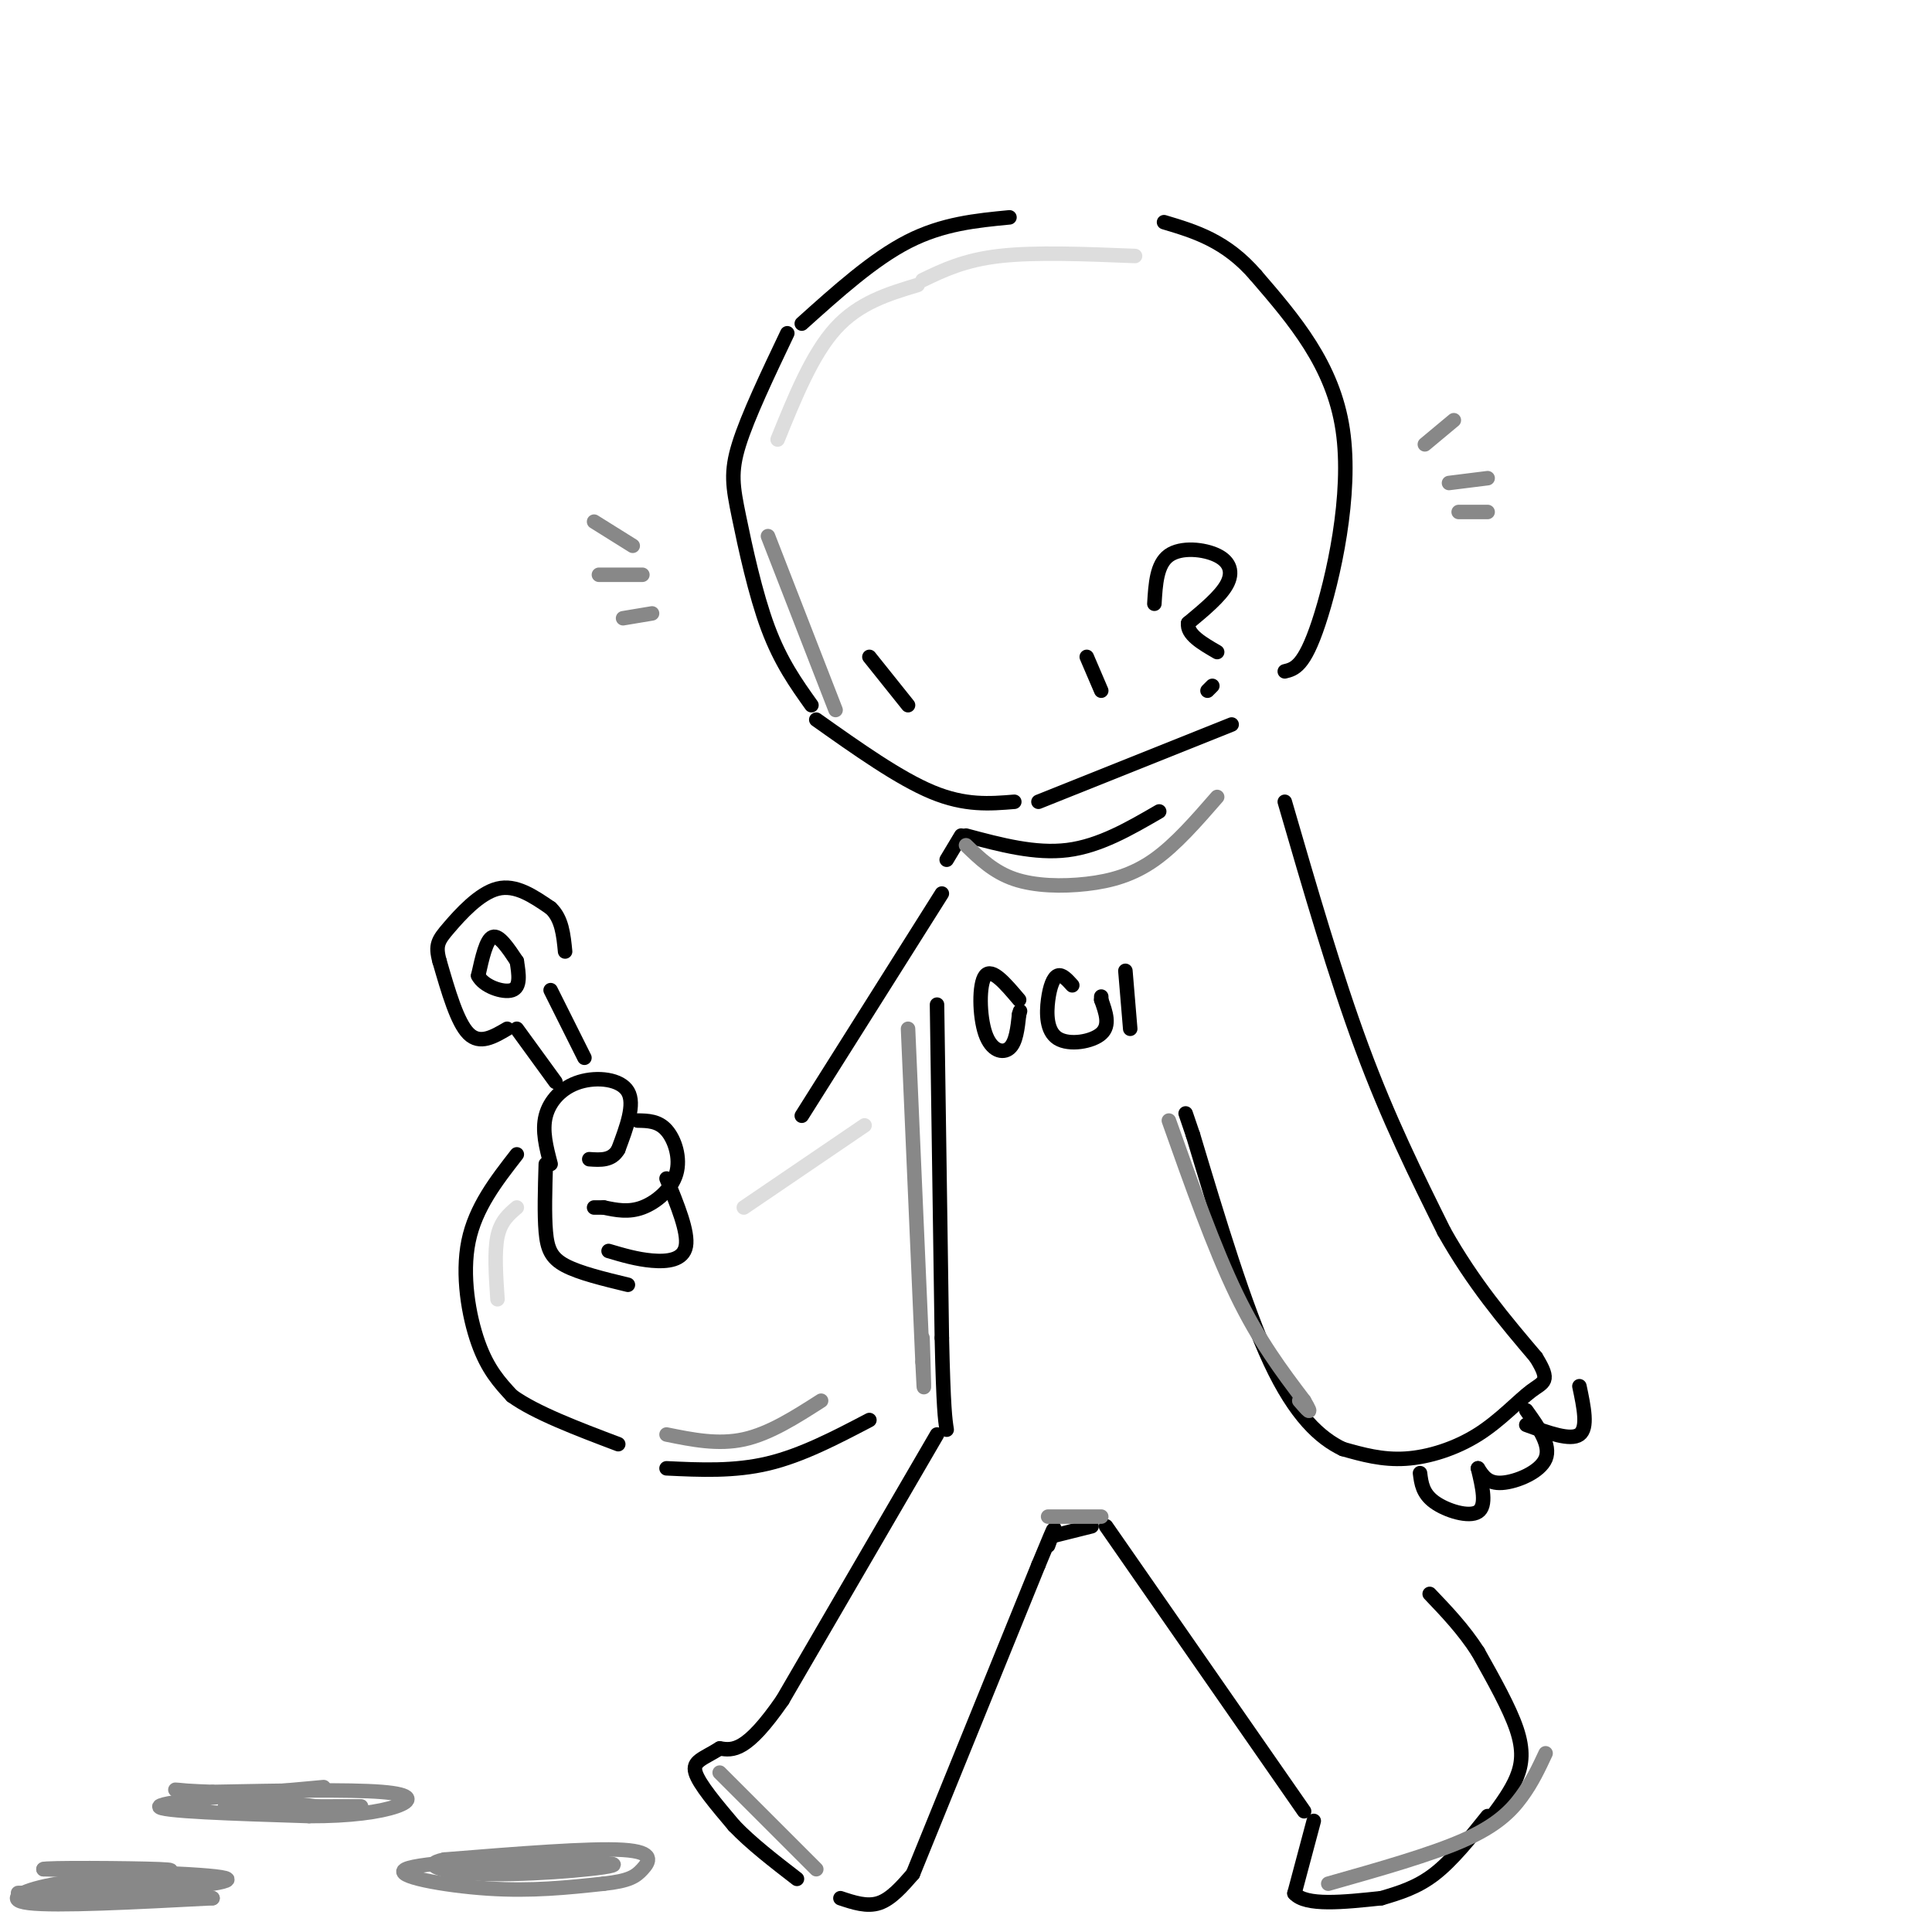 <svg viewBox='0 0 400 400' version='1.1' xmlns='http://www.w3.org/2000/svg' xmlns:xlink='http://www.w3.org/1999/xlink'><g fill='none' stroke='rgb(0,0,0)' stroke-width='3' stroke-linecap='round' stroke-linejoin='round'><path d='M209,45c-6.917,0.667 -13.833,1.333 -21,5c-7.167,3.667 -14.583,10.333 -22,17'/><path d='M163,69c-4.101,8.613 -8.202,17.226 -10,23c-1.798,5.774 -1.292,8.708 0,15c1.292,6.292 3.369,15.940 6,23c2.631,7.060 5.815,11.530 9,16'/><path d='M169,149c8.583,6.083 17.167,12.167 24,15c6.833,2.833 11.917,2.417 17,2'/><path d='M215,166c0.000,0.000 40.000,-16.000 40,-16'/><path d='M266,139c2.000,-0.489 4.000,-0.978 7,-10c3.000,-9.022 7.000,-26.578 5,-40c-2.000,-13.422 -10.000,-22.711 -18,-32'/><path d='M260,57c-6.167,-7.167 -12.583,-9.083 -19,-11'/><path d='M180,136c0.000,0.000 8.000,10.000 8,10'/><path d='M225,136c0.000,0.000 3.000,7.000 3,7'/><path d='M239,125c0.244,-4.095 0.488,-8.190 3,-10c2.512,-1.810 7.292,-1.333 10,0c2.708,1.333 3.345,3.524 2,6c-1.345,2.476 -4.673,5.238 -8,8'/><path d='M246,129c-0.333,2.333 2.833,4.167 6,6'/><path d='M251,142c0.000,0.000 -1.000,1.000 -1,1'/><path d='M200,173c7.167,1.917 14.333,3.833 21,3c6.667,-0.833 12.833,-4.417 19,-8'/><path d='M199,173c0.000,0.000 -3.000,5.000 -3,5'/><path d='M114,241c-0.905,-3.446 -1.810,-6.893 -1,-10c0.810,-3.107 3.333,-5.875 7,-7c3.667,-1.125 8.476,-0.607 10,2c1.524,2.607 -0.238,7.304 -2,12'/><path d='M128,238c-1.333,2.333 -3.667,2.167 -6,2'/><path d='M132,232c2.149,0.036 4.298,0.071 6,2c1.702,1.929 2.958,5.750 2,9c-0.958,3.250 -4.131,5.929 -7,7c-2.869,1.071 -5.435,0.536 -8,0'/><path d='M125,250c-1.667,0.000 -1.833,0.000 -2,0'/><path d='M138,244c2.267,5.533 4.533,11.067 4,14c-0.533,2.933 -3.867,3.267 -7,3c-3.133,-0.267 -6.067,-1.133 -9,-2'/><path d='M107,213c0.000,0.000 8.000,11.000 8,11'/><path d='M114,205c0.000,0.000 7.000,14.000 7,14'/><path d='M105,213c-2.833,1.667 -5.667,3.333 -8,1c-2.333,-2.333 -4.167,-8.667 -6,-15'/><path d='M91,199c-0.940,-3.381 -0.292,-4.333 2,-7c2.292,-2.667 6.226,-7.048 10,-8c3.774,-0.952 7.387,1.524 11,4'/><path d='M114,188c2.333,2.167 2.667,5.583 3,9'/><path d='M107,199c-1.833,-2.750 -3.667,-5.500 -5,-5c-1.333,0.500 -2.167,4.250 -3,8'/><path d='M99,202c1.044,2.178 5.156,3.622 7,3c1.844,-0.622 1.422,-3.311 1,-6'/><path d='M113,241c-0.156,5.222 -0.311,10.444 0,14c0.311,3.556 1.089,5.444 4,7c2.911,1.556 7.956,2.778 13,4'/><path d='M107,239c-4.289,5.511 -8.578,11.022 -10,18c-1.422,6.978 0.022,15.422 2,21c1.978,5.578 4.489,8.289 7,11'/><path d='M106,289c4.833,3.500 13.417,6.750 22,10'/><path d='M266,166c5.250,18.083 10.500,36.167 16,51c5.500,14.833 11.250,26.417 17,38'/><path d='M299,255c6.000,10.667 12.500,18.333 19,26'/><path d='M318,281c3.182,5.148 1.636,5.019 -1,7c-2.636,1.981 -6.364,6.072 -11,9c-4.636,2.928 -10.182,4.694 -15,5c-4.818,0.306 -8.909,-0.847 -13,-2'/><path d='M278,300c-4.644,-2.222 -9.756,-6.778 -15,-18c-5.244,-11.222 -10.622,-29.111 -16,-47'/><path d='M247,235c-2.667,-7.833 -1.333,-3.917 0,0'/><path d='M294,305c0.267,2.111 0.533,4.222 3,6c2.467,1.778 7.133,3.222 9,2c1.867,-1.222 0.933,-5.111 0,-9'/><path d='M306,304c1.022,1.600 2.044,3.200 5,3c2.956,-0.200 7.844,-2.200 9,-5c1.156,-2.800 -1.422,-6.400 -4,-10'/><path d='M316,295c4.583,1.667 9.167,3.333 11,2c1.833,-1.333 0.917,-5.667 0,-10'/><path d='M195,185c0.000,0.000 -29.000,46.000 -29,46'/><path d='M194,208c0.000,0.000 1.000,69.000 1,69'/><path d='M195,277c0.333,14.667 0.667,16.833 1,19'/><path d='M194,297c0.000,0.000 -32.000,55.000 -32,55'/><path d='M162,352c-7.500,10.833 -10.250,10.417 -13,10'/><path d='M149,362c-3.489,2.178 -5.711,2.622 -5,5c0.711,2.378 4.356,6.689 8,11'/><path d='M152,378c3.500,3.667 8.250,7.333 13,11'/><path d='M174,393c2.750,0.917 5.500,1.833 8,1c2.500,-0.833 4.750,-3.417 7,-6'/><path d='M189,388c0.000,0.000 26.000,-64.000 26,-64'/><path d='M215,324c4.667,-11.333 3.333,-7.667 2,-4'/><path d='M218,318c0.000,0.000 8.000,-2.000 8,-2'/><path d='M229,316c0.000,0.000 41.000,59.000 41,59'/><path d='M272,377c0.000,0.000 -4.000,15.000 -4,15'/><path d='M268,392c2.333,2.667 10.167,1.833 18,1'/><path d='M286,393c3.667,-1.083 7.333,-2.167 11,-5c3.667,-2.833 7.333,-7.417 11,-12'/><path d='M309,376c1.933,-2.622 3.867,-5.244 5,-8c1.133,-2.756 1.467,-5.644 0,-10c-1.467,-4.356 -4.733,-10.178 -8,-16'/><path d='M306,342c-3.000,-4.667 -6.500,-8.333 -10,-12'/><path d='M138,304c7.000,0.333 14.000,0.667 21,-1c7.000,-1.667 14.000,-5.333 21,-9'/><path d='M211,207c-2.821,-3.339 -5.643,-6.679 -7,-5c-1.357,1.679 -1.250,8.375 0,12c1.250,3.625 3.643,4.179 5,3c1.357,-1.179 1.679,-4.089 2,-7'/><path d='M211,210c0.333,-1.167 0.167,-0.583 0,0'/><path d='M222,204c-1.053,-1.172 -2.105,-2.344 -3,-2c-0.895,0.344 -1.632,2.206 -2,5c-0.368,2.794 -0.368,6.522 2,8c2.368,1.478 7.105,0.708 9,-1c1.895,-1.708 0.947,-4.354 0,-7'/><path d='M228,207c0.000,-1.167 0.000,-0.583 0,0'/><path d='M233,201c0.000,0.000 1.000,12.000 1,12'/></g>
<g fill='none' stroke='rgb(136,136,136)' stroke-width='3' stroke-linecap='round' stroke-linejoin='round'><path d='M120,384c-16.556,0.800 -33.111,1.600 -36,3c-2.889,1.400 7.889,3.400 17,4c9.111,0.600 16.556,-0.200 24,-1'/><path d='M125,390c5.321,-0.571 6.625,-1.500 8,-3c1.375,-1.500 2.821,-3.571 -4,-4c-6.821,-0.429 -21.911,0.786 -37,2'/><path d='M92,385c-5.381,1.107 -0.333,2.875 10,3c10.333,0.125 25.952,-1.393 25,-2c-0.952,-0.607 -18.476,-0.304 -36,0'/><path d='M91,386c-2.167,0.000 10.417,0.000 23,0'/><path d='M67,370c-16.750,1.500 -33.500,3.000 -34,4c-0.500,1.000 15.250,1.500 31,2'/><path d='M64,376c8.631,0.036 14.708,-0.875 18,-2c3.292,-1.125 3.798,-2.464 -3,-3c-6.798,-0.536 -20.899,-0.268 -35,0'/><path d='M44,371c-8.119,-0.250 -10.917,-0.875 -3,0c7.917,0.875 26.548,3.250 32,4c5.452,0.750 -2.274,-0.125 -10,-1'/><path d='M63,374c-6.821,-0.155 -18.875,-0.042 -16,0c2.875,0.042 20.679,0.012 26,0c5.321,-0.012 -1.839,-0.006 -9,0'/><path d='M64,374c-3.167,0.000 -6.583,0.000 -10,0'/><path d='M36,389c-8.622,-0.044 -17.244,-0.089 -24,1c-6.756,1.089 -11.644,3.311 -6,4c5.644,0.689 21.822,-0.156 38,-1'/><path d='M44,393c-3.289,-0.378 -30.511,-0.822 -38,-1c-7.489,-0.178 4.756,-0.089 17,0'/><path d='M23,392c9.667,-0.578 25.333,-2.022 24,-3c-1.333,-0.978 -19.667,-1.489 -38,-2'/><path d='M9,387c-0.267,-0.356 18.067,-0.244 24,0c5.933,0.244 -0.533,0.622 -7,1'/><path d='M149,367c0.000,0.000 20.000,20.000 20,20'/><path d='M275,390c10.600,-3.000 21.200,-6.000 28,-9c6.800,-3.000 9.800,-6.000 12,-9c2.200,-3.000 3.600,-6.000 5,-9'/><path d='M217,314c0.000,0.000 11.000,0.000 11,0'/><path d='M242,232c4.667,13.167 9.333,26.333 14,36c4.667,9.667 9.333,15.833 14,22'/><path d='M270,290c2.167,3.667 0.583,1.833 -1,0'/><path d='M188,213c0.000,0.000 3.000,69.000 3,69'/><path d='M191,282c0.500,10.667 0.250,2.833 0,-5'/><path d='M159,111c0.000,0.000 14.000,36.000 14,36'/><path d='M200,175c2.869,2.774 5.738,5.548 10,7c4.262,1.452 9.917,1.583 15,1c5.083,-0.583 9.595,-1.881 14,-5c4.405,-3.119 8.702,-8.060 13,-13'/><path d='M123,108c0.000,0.000 8.000,5.000 8,5'/><path d='M124,119c0.000,0.000 9.000,0.000 9,0'/><path d='M129,128c0.000,0.000 6.000,-1.000 6,-1'/><path d='M301,87c0.000,0.000 -6.000,5.000 -6,5'/><path d='M300,100c0.000,0.000 8.000,-1.000 8,-1'/><path d='M302,106c0.000,0.000 6.000,0.000 6,0'/><path d='M138,297c5.333,1.083 10.667,2.167 16,1c5.333,-1.167 10.667,-4.583 16,-8'/></g>
<g fill='none' stroke='rgb(221,221,221)' stroke-width='3' stroke-linecap='round' stroke-linejoin='round'><path d='M161,91c3.583,-8.833 7.167,-17.667 12,-23c4.833,-5.333 10.917,-7.167 17,-9'/><path d='M191,58c4.333,-2.083 8.667,-4.167 16,-5c7.333,-0.833 17.667,-0.417 28,0'/><path d='M154,250c0.000,0.000 25.000,-17.000 25,-17'/><path d='M107,250c-1.667,1.417 -3.333,2.833 -4,6c-0.667,3.167 -0.333,8.083 0,13'/></g>
</svg>